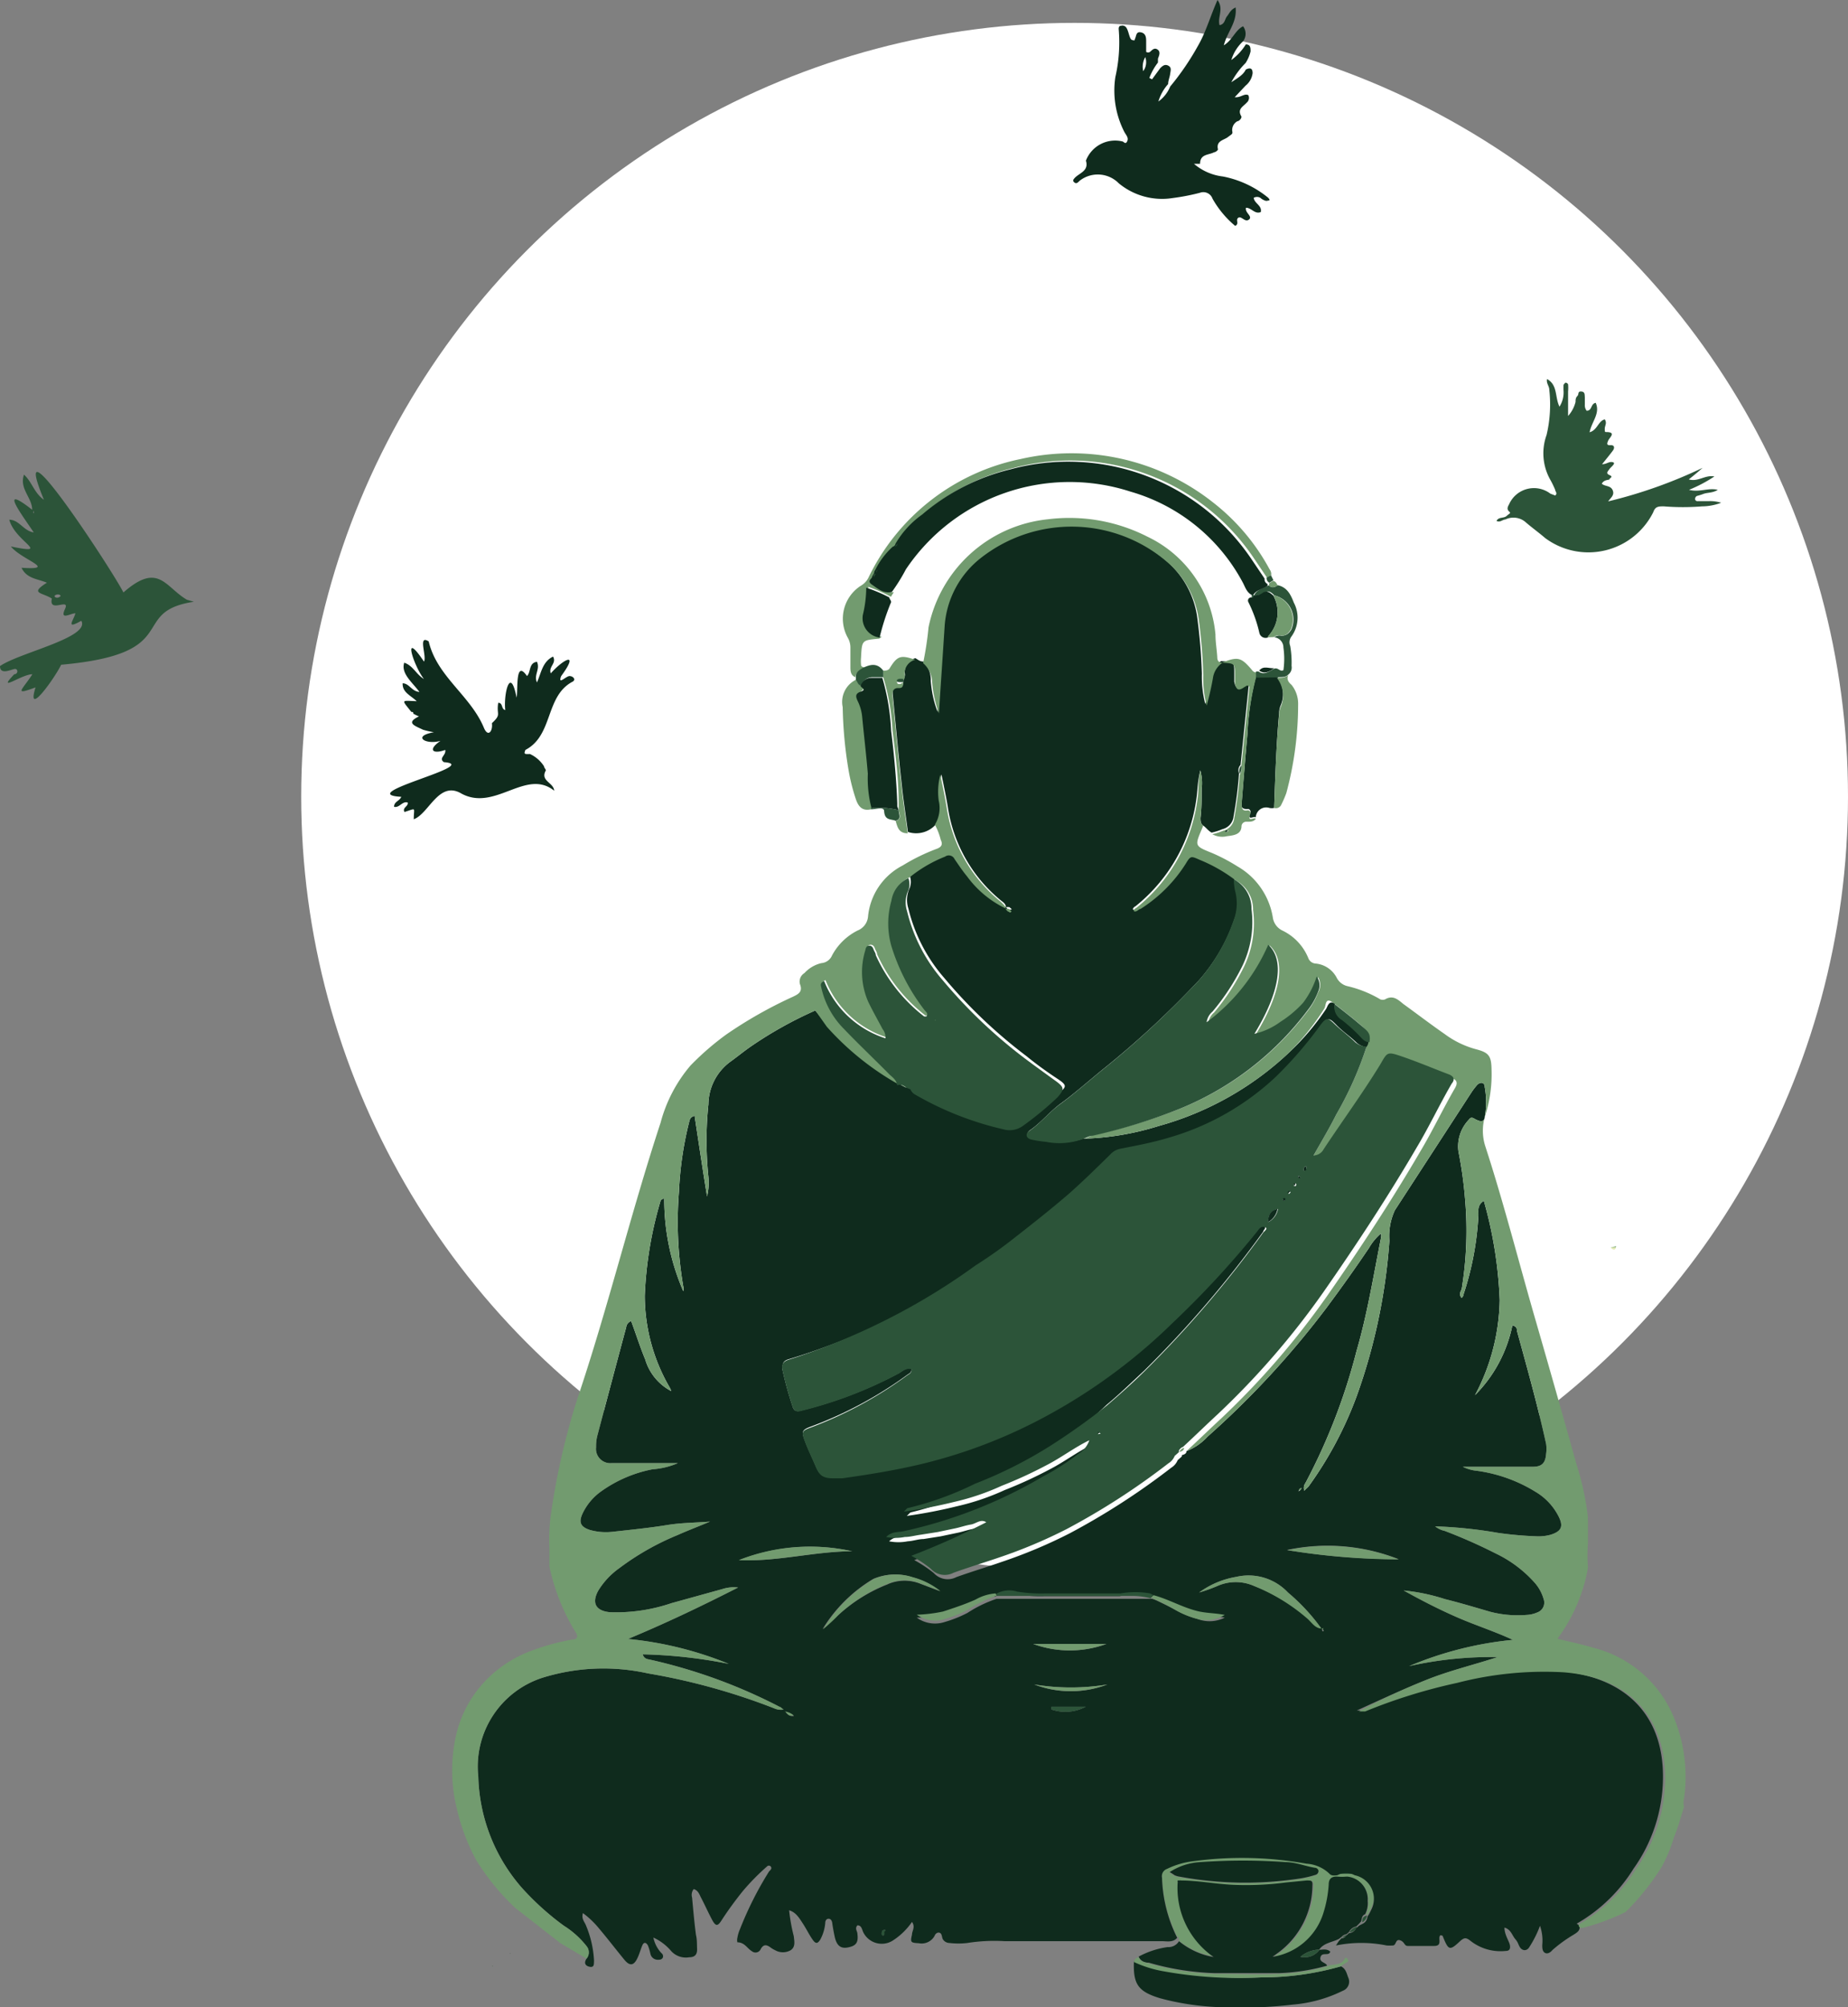<svg viewBox="0 0 81.6 88.6" xmlns:xlink="http://www.w3.org/1999/xlink" xmlns="http://www.w3.org/2000/svg"><rect x="0" y="0" width="81.6" height="88.6" fill="#808080" stroke="none"/><defs><style>.cls-1{fill:#fff;}.cls-2{fill:url(#linear-gradient);}.cls-3{fill:#2c5439;}.cls-4{fill:#729b6f;}.cls-5{fill:#0f2b1d;}</style><linearGradient gradientUnits="userSpaceOnUse" y2="54.99" x2="71.24" y1="55.15" x1="71.24" id="linear-gradient"><stop stop-color="#e3eab4" offset="0.39"></stop><stop stop-color="#e0e8b2" offset="0.41"></stop><stop stop-color="#b3cc9c" offset="0.6"></stop><stop stop-color="#92b78c" offset="0.76"></stop><stop stop-color="#7eab83" offset="0.9"></stop><stop stop-color="#77a67f" offset="1"></stop></linearGradient></defs><g data-name="Layer 2" id="Layer_2"><g id="BG"><circle r="34.15" cy="35.16" cx="47.45" class="cls-1"></circle><path d="M71.36,55c0,.15-.1.23-.24.06Z" class="cls-2"></path><path d="M71,86.31s0,0,0,0Z" class="cls-3"></path><path d="M52.06,85.66c0-.09,0-.15-.09-.2a6.44,6.44,0,0,1-.66-2.65.32.32,0,0,1,.22-.38,3.32,3.32,0,0,1,1.16-.35,16.07,16.07,0,0,1,5,.11,1.6,1.6,0,0,1,1,.43c.1.12.24.09.36.07l.77,0a1.06,1.06,0,0,1,.72,1.54,2.09,2.09,0,0,1-.16.29.08.08,0,0,0-.08,0,1.09,1.09,0,0,0,.11-.59,1,1,0,0,0-.89-1.07c-.15,0-.3,0-.44,0s-.37.1-.39.35a5.22,5.22,0,0,1-.23,1.24,2.79,2.79,0,0,1-2.25,1.95l.26-.19A3.71,3.71,0,0,0,58,83.25c0-.19-.05-.27-.25-.24l-.93.09a13.4,13.4,0,0,1-2.37.1c-.77,0-1.53-.17-2.3-.19-.05,0-.1,0-.14,0a.45.45,0,0,0,0,.08,3.71,3.71,0,0,0,1.58,3.26A3.27,3.27,0,0,1,52.06,85.66Zm-.41-3c.12.07.16.11.21.13a.83.83,0,0,0,.21.06,16,16,0,0,0,5.34.08,4.58,4.58,0,0,0,.64-.15c.09,0,.18-.08.16-.19a.17.17,0,0,0-.16-.13c-.43-.07-.85-.21-1.3-.25a26.22,26.22,0,0,0-3.76,0A2.73,2.73,0,0,0,51.65,82.63Z" class="cls-4"></path><path d="M59.8,82.71l-.77,0A.87.87,0,0,1,59.8,82.71Z" class="cls-3"></path><path d="M39.08,85.27c0,.07,0,.15-.09.16s-.09-.05-.07-.1,0-.15.12-.15S39.07,85.24,39.08,85.27Z" class="cls-3"></path><path d="M60.36,84.54a.38.38,0,0,1-.21.31l0,0c0-.11,0-.26.18-.29A.08.08,0,0,1,60.36,84.54Z" class="cls-3"></path><path d="M59.93,85.07a.43.43,0,0,1-.34.22l0,0a.46.46,0,0,1,.32-.24Z" class="cls-3"></path><path d="M34.88,84.28a.16.16,0,0,1-.07-.07s0-.06,0,0,0,.07,0,.1Z" class="cls-3"></path><path d="M59.48,85.4a.27.27,0,0,1-.21.12l0,0a.37.37,0,0,1,.22-.12Z" class="cls-3"></path><path d="M61.59,85.42s0,0,0,0h0s0,0,0,0Z" class="cls-3"></path><path d="M59.27,85.52l-.11.11,0,0,.12-.09Z" class="cls-3"></path><path d="M59.59,85.29l-.11.11,0,0,.11-.1Z" class="cls-3"></path><path d="M60,85l-.11.11,0,0,.11-.11Z" class="cls-3"></path><path d="M60.15,84.85,60,85l0,0,.1-.11Z" class="cls-3"></path><polygon points="21.73 86.78 21.76 86.77 21.75 86.8 21.73 86.78" class="cls-3"></polygon><polygon points="22.54 86.23 22.51 86.24 22.52 86.21 22.54 86.23" class="cls-3"></polygon><path d="M60.1,84.81l-.1.11-.11.11a.46.46,0,0,0-.32.24l-.11.1a.37.37,0,0,0-.22.12l-.12.09c-.29.15-.66.17-.87.47a1.38,1.38,0,0,0-.83.32.81.81,0,0,0,.84-.31c.15,0,.32-.06.48.08-.06.22-.36,0-.43.24s.23.23.29.38a8.92,8.92,0,0,1-2.12.33c-.95,0-1.91,0-2.87,0a11.77,11.77,0,0,1-2.88-.46c-.17,0-.37-.06-.45-.27a3.78,3.78,0,0,1,1.28-.42.54.54,0,0,0,.5-.26,3.27,3.27,0,0,0,1.53.7A3.71,3.71,0,0,1,52,83.1L52.1,83c.77,0,1.53.15,2.3.19a13.4,13.4,0,0,0,2.37-.1L57.7,83c.2,0,.27,0,.25.24a3.71,3.71,0,0,1-1.5,2.94l-.26.19a2.79,2.79,0,0,0,2.25-1.95,5.22,5.22,0,0,0,.23-1.24c0-.25.13-.37.39-.35s.29,0,.44,0a1,1,0,0,1,.89,1.07,1.09,1.09,0,0,1-.11.59C60.12,84.55,60.14,84.7,60.1,84.81Z" class="cls-5"></path><path d="M59.21,86.79c.21.1.25.3.32.49a.43.43,0,0,1-.24.59,6.13,6.13,0,0,1-2.21.61,19,19,0,0,1-2.92.12,11.88,11.88,0,0,1-2.66-.33l-.27-.07c-1-.3-1.2-.64-1.16-1.65a5.13,5.13,0,0,0,1.26.4,18.61,18.61,0,0,0,4.34.33A12.77,12.77,0,0,0,59.21,86.79Z" class="cls-5"></path><path d="M59.21,86.79a12.77,12.77,0,0,1-3.54.49A18.61,18.61,0,0,1,51.33,87a5.13,5.13,0,0,1-1.26-.4.25.25,0,0,1,.21-.21c.08.21.28.22.45.27a11.77,11.77,0,0,0,2.88.46c1,0,1.92.05,2.87,0a8.92,8.92,0,0,0,2.12-.33c.26-.13.64,0,.79-.37,0,0,.07,0,.08,0s.07.1.06.14S59.32,86.69,59.21,86.79Z" class="cls-4"></path><path d="M71,86.27l0,0s0,0,0,0Z" class="cls-4"></path><path d="M59,85.83l0,0,0,0Z" class="cls-5"></path><path d="M68.92,73.77a15.34,15.34,0,0,0-4.67.47,24.15,24.15,0,0,0-4.06,1.26s-.1,0-.28,0C61,75,62,74.54,63,74.14s2.09-.66,3.13-1a16.59,16.59,0,0,0-3.91.4,15.66,15.66,0,0,1,4.58-1.16c-.82-.38-1.67-.65-2.47-1s-1.58-.75-2.35-1.18a8.66,8.66,0,0,1,1.82.38c.68.17,1.35.37,2,.56a4.81,4.81,0,0,0,1.6.14,1.34,1.34,0,0,0,.48-.11.46.46,0,0,0,.28-.59,1.86,1.86,0,0,0-.43-.76,5.42,5.42,0,0,0-1.68-1.25,23.17,23.17,0,0,0-2.26-1,1,1,0,0,1-.42-.2l0,0a20.15,20.15,0,0,1,2.79.29,16.21,16.21,0,0,0,1.71.15,2,2,0,0,0,.6-.07c.48-.15.58-.37.34-.83a2.66,2.66,0,0,0-1-1.06,6.62,6.62,0,0,0-2.58-.93,1.79,1.79,0,0,1-.64-.18h3.09c.41,0,.56-.17.59-.57a1.6,1.6,0,0,0,0-.44c-.37-1.69-.84-3.36-1.29-5,0-.08,0-.18-.2-.23a6.08,6.08,0,0,1-1.65,3.08,9.21,9.21,0,0,0,1.09-4.2,18.51,18.51,0,0,0-.7-4.38c-.31.2-.23.45-.24.64a13.22,13.22,0,0,1-.65,3.47s0,.09-.09.18c-.12-.14-.06-.27,0-.38a15.91,15.91,0,0,0,.15-4,18,18,0,0,0-.29-2.08,1.7,1.7,0,0,1,.46-1.41c.11-.16.21-.05.32,0s.35.17.38-.12a3.66,3.66,0,0,0,0-1.32c0-.2-.17-.24-.32-.11a3,3,0,0,0-.27.35l-3.38,5.2a2.69,2.69,0,0,0-.24,1.34,25.51,25.51,0,0,1-1.44,6.85,16.51,16.51,0,0,1-2.13,4l-.09.09a.94.94,0,0,0-.1.1.43.43,0,0,1,0-.25l.09-.16a26.3,26.3,0,0,0,2.22-5.76c.48-1.65.75-3.34,1.08-5a.52.52,0,0,0,0-.19,2.44,2.44,0,0,0-.53.64c-.6.89-1.22,1.76-1.86,2.62a39,39,0,0,1-5.27,5.71,2.5,2.5,0,0,1-.93.64c0,.12-.11.15-.21.18a.1.1,0,0,1,0,.06l-.18.16a.69.69,0,0,1-.28.33,31.26,31.26,0,0,1-4.49,2.9,22,22,0,0,1-3,1.26c-.66.23-1.33.43-2,.67a.83.83,0,0,1-1-.18,5.58,5.58,0,0,0-.86-.57,34.25,34.25,0,0,0,3.31-1.48c-.25-.16-.46.07-.68.1s-.46.12-.7.17l-.76.16-.76.12c-.23,0-.47.09-.7.1a2.13,2.13,0,0,1-.82,0c.25-.24.55-.2.79-.26a20.93,20.93,0,0,0,6.15-2.42c.53-.33,1.06-.66,1.56-1a1.11,1.11,0,0,0,.47-.59c-.66.32-1.23.76-1.87,1.09a19.13,19.13,0,0,1-2,.92,10.72,10.72,0,0,1-2.09.71,22.08,22.08,0,0,1-2.23.43c.11-.1.14-.15.19-.16a14.07,14.07,0,0,0,2.95-1.07,19.38,19.38,0,0,0,3.4-1.72A29.52,29.52,0,0,0,48.87,62c.57-.47,1.11-1,1.64-1.49a48.31,48.31,0,0,0,5.27-6.15c0-.07.14-.14.06-.24s-.26.1-.34.21a41.37,41.37,0,0,1-3.7,4,24.83,24.83,0,0,1-5.63,4.15,22.69,22.69,0,0,1-5.4,2.08c-1.19.29-2.38.48-3.58.65H36.8c-.49,0-.6-.09-.79-.53s-.34-.74-.48-1.12-.12-.45.29-.6a17.61,17.61,0,0,0,4.23-2.27c.08-.06.2-.09.2-.27-.23-.08-.4.09-.57.19a18.53,18.53,0,0,1-4.32,1.65c-.21.06-.31,0-.37-.21a15.18,15.18,0,0,1-.44-1.6c0-.25,0-.39.32-.47a29.5,29.5,0,0,0,4.71-1.89,28.33,28.33,0,0,0,3.57-2.21,19.35,19.35,0,0,0,1.67-1.18c.82-.68,1.66-1.34,2.47-2,.62-.55,1.21-1.13,1.8-1.71a.81.81,0,0,1,.47-.26c.7-.14,1.41-.27,2.1-.48a11.57,11.57,0,0,0,4.71-2.66,17.38,17.38,0,0,0,2-2.31c.27-.36.31-.38.63-.05s.62.51.91.8a.85.85,0,0,0,.5.2.33.33,0,0,0,.08-.25c-.23,0-.35-.19-.49-.33a7.53,7.53,0,0,0-.73-.65.66.66,0,0,1-.32-.7c-.28-.17-.32.12-.4.24A11,11,0,0,1,57,46.38a13.7,13.7,0,0,1-5.84,3.32,12.25,12.25,0,0,1-3.36.56,3,3,0,0,1-1.57.11,5.13,5.13,0,0,1-.65-.1c-.24-.05-.3-.25-.09-.39.5-.35.87-.83,1.37-1.19s1.17-.94,1.75-1.42a41,41,0,0,0,4.33-4,7.94,7.94,0,0,0,1.55-2.65,2.08,2.08,0,0,0,.07-1.35,2.72,2.72,0,0,1-.05-.49,6.87,6.87,0,0,0-1.58-.9c-.38-.17-.4-.18-.61.17a6.43,6.43,0,0,1-2,2c-.08,0-.14.12-.25.11s0-.13.07-.16a7.35,7.35,0,0,0,2.73-5.12A5.34,5.34,0,0,1,53,34a2.11,2.11,0,0,1,.06.83c0,.42,0,.84-.05,1.27,0,.12,0,.26.12.34s.23.24.37.31a2.57,2.57,0,0,0,.47-.15.65.65,0,0,0,.5-.57,17.3,17.3,0,0,0,.24-1.9.34.34,0,0,1,.07-.37c.12-1.18.24-2.37.36-3.52-.12-.11-.15,0-.2,0-.27.2-.38.16-.44-.15,0-.11,0-.22,0-.33,0-.55,0-.55-.58-.58l0,0a.94.94,0,0,0-.41.61,11.56,11.56,0,0,1-.29,1.28,4.77,4.77,0,0,1-.15-1.33,24,24,0,0,0-.21-2.53,4,4,0,0,0-1.32-2.42,6.5,6.5,0,0,0-8.34-.2,4.18,4.18,0,0,0-1.54,3c-.09,1.26-.17,2.53-.26,3.83a4.75,4.75,0,0,1-.3-1.37,1.19,1.19,0,0,0-.32-.85c-.16,0-.24-.08-.36-.15a.62.62,0,0,0-.46.71c0,.07,0,.14-.07.2a.22.22,0,0,1,0,.08c0,.15,0,.27-.21.25s-.28.15-.26.36c.13,1.33.25,2.66.4,4,.07.69.18,1.37.27,2.07a1.16,1.16,0,0,0,1.24-.34,1.4,1.4,0,0,0,.17-1.06,2.94,2.94,0,0,1,.07-1.14c.1.48.2.95.28,1.43a6.58,6.58,0,0,0,2.34,4.13c.1.08.22.15.23.3a.8.8,0,0,1,.15,0s.1.08.1.1-.11,0-.16,0a1,1,0,0,1-.1-.11,4.54,4.54,0,0,1-1.71-1.42c-.2-.24-.37-.5-.55-.76a.28.28,0,0,0-.42-.11,6,6,0,0,0-1.56.91.78.78,0,0,1,0,.54,1.24,1.24,0,0,0-.06.91,7.23,7.23,0,0,0,1.58,3.06,22.1,22.1,0,0,0,3.64,3.46c.44.36.9.69,1.37,1s.37.36,0,.68a14.44,14.44,0,0,1-1.53,1.26,1,1,0,0,1-.84.15,14.08,14.08,0,0,1-3.9-1.53.47.47,0,0,1-.22-.24L40,48l-.23-.12h0a12.31,12.31,0,0,1-3.16-2.54L36,44.6a17.6,17.6,0,0,0-2.79,1.55c-.34.23-.65.49-1,.74a2.37,2.37,0,0,0-.93,1.85,15.56,15.56,0,0,0,0,3.2,2.58,2.58,0,0,1-.06.87c-.19-1.18-.37-2.37-.55-3.56-.23.06-.22.22-.26.35a15.38,15.38,0,0,0-.43,3,16.76,16.76,0,0,0,.19,4.18.39.39,0,0,1,0,.21,10.21,10.21,0,0,1-.84-4.08c-.14,0-.16.08-.18.15a17.06,17.06,0,0,0-.68,4.13,8.08,8.08,0,0,0,1.07,4,1,1,0,0,1,.1.21A2.32,2.32,0,0,1,28.49,60c-.23-.55-.41-1.13-.62-1.69a.32.32,0,0,0-.22.27Q27,61,26.37,63.39a1.94,1.94,0,0,0-.05.49.63.63,0,0,0,.68.7c.59,0,1.18,0,1.77,0,.38,0,.77,0,1.16,0a3.34,3.34,0,0,1-1.11.27,5.79,5.79,0,0,0-2.31,1,2.53,2.53,0,0,0-.77.92c-.2.41-.12.62.31.76a2.61,2.61,0,0,0,1,.08c.81-.09,1.62-.17,2.42-.3.61-.1,1.24-.1,1.88-.15-.47.2-.95.38-1.42.59a11.62,11.62,0,0,0-2.59,1.47,3.36,3.36,0,0,0-.93,1c-.29.54-.1.88.52.94a7.61,7.61,0,0,0,2.72-.4l2.24-.62a1.6,1.6,0,0,1,.7-.07c-1.63.83-3.18,1.57-4.86,2.27a15.78,15.78,0,0,1,4.45,1.1,21.78,21.78,0,0,0-3.8-.42c.07.22.23.21.35.24a23.61,23.61,0,0,1,5.7,2.08.15.15,0,0,1,.09.06s0,0,.08.06a.77.77,0,0,1-.42-.06,28.41,28.41,0,0,0-5.57-1.54,9.07,9.07,0,0,0-4.65.19,4.12,4.12,0,0,0-2.84,4.37,7.75,7.75,0,0,0,1.91,4.89,12,12,0,0,0,1.87,1.69,3.91,3.91,0,0,1,1,.9.43.43,0,0,1,0,.55c-.12.18-.07.32.14.36s.18-.13.19-.26A4.58,4.58,0,0,0,25.88,85c-.06-.17-.22-.3-.14-.56a4,4,0,0,1,.72.69c.38.45.74.92,1.11,1.37.23.28.41.27.57-.06.09-.18.14-.38.22-.57s.19-.11.25,0a2.26,2.26,0,0,1,.11.37.33.33,0,0,0,.32.26c.09,0,.18,0,.23-.1a.17.17,0,0,0-.06-.19,1.42,1.42,0,0,1-.36-.69,2.26,2.26,0,0,1,.79.6.87.87,0,0,0,.79.27c.27,0,.36-.14.35-.38s0-.41-.05-.61c-.07-.54-.12-1.09-.17-1.64a.42.42,0,0,1,.07-.38c.18.05.24.2.31.35.17.32.32.66.5,1s.27.27.44,0c.28-.43.59-.85.91-1.25a10.19,10.19,0,0,1,1.08-1.1.11.11,0,0,1,.16,0c.07.09,0,.15-.07.22a15.35,15.35,0,0,0-1.29,2.56,1.58,1.58,0,0,0-.11.37.43.43,0,0,0,0,.2c.32,0,.43.27.65.4a.25.25,0,0,0,.38-.1c.13-.24.28-.19.45-.06a1.18,1.18,0,0,0,.19.11.69.69,0,0,0,.68,0c.23-.15.16-.41.14-.62a7.79,7.79,0,0,1-.21-1.19.46.46,0,0,1-.07-.07s0-.06,0,0,0,.07,0,.1c.35.06.51.34.68.6s.27.48.43.71.24.15.34,0a1.87,1.87,0,0,0,.22-.74c0-.1.06-.19.16-.18s.14.11.15.2.07.44.12.65c.1.37.28.48.6.41s.44-.2.39-.59c0-.13-.13-.23,0-.38.19,0,.2.19.26.31a.91.91,0,0,0,1.29.37,3,3,0,0,0,.86-.83c.16.23,0,.39,0,.56-.08.34-.06.36.3.38a.65.65,0,0,0,.7-.33.21.21,0,0,1,.16-.14c.15,0,.15.13.18.24s.16.22.32.22a3.38,3.38,0,0,0,.78,0,7.61,7.61,0,0,1,1.65-.08H51.3c.23,0,.49.07.68-.15a6.3,6.3,0,0,1-.67-2.65.34.34,0,0,1,.22-.39,3.61,3.61,0,0,1,1.16-.34,16.06,16.06,0,0,1,5,.11,1.6,1.6,0,0,1,1,.43c.1.12.24.09.36.08a.81.81,0,0,1,.77,0,1.06,1.06,0,0,1,.72,1.54,2.09,2.09,0,0,1-.16.29.37.37,0,0,1-.21.31L60,85l-.11.11a.43.43,0,0,1-.33.22l-.12.11a.27.27,0,0,1-.21.12l-.11.11-.13.2a5.63,5.63,0,0,1,2.24,0,2.51,2.51,0,0,0,.27,0c.16,0,.11-.3.32-.23s.18.25.34.25c.39,0,.78,0,1.17,0s.14-.35.27-.47c0,0,.11,0,.11.05.25.62.3.64.76.21.19-.17.27-.17.48,0a2.15,2.15,0,0,0,1.54.43c.16,0,.21-.09.18-.26s-.24-.45-.24-.77c.29.08.34.35.48.51s.13.26.22.38.26.16.38,0A4.79,4.79,0,0,0,68,85a2,2,0,0,1,.1.85c0,.12,0,.27.11.34s.24,0,.34-.12a6.24,6.24,0,0,1,.94-.68c.12-.08.26-.15.26-.32s-.23-.12-.05-.21a7.1,7.1,0,0,0,2.43-2.38,7,7,0,0,0,1.3-4C73.46,75.52,71.57,74,68.92,73.77Zm-5.63-6.58h0l0,0-.07,0Zm-23.85-.48h.09s0,0,0,0l-.09,0S39.43,66.71,39.44,66.71Zm18-1a.15.15,0,0,1-.11.11C57.39,65.74,57.41,65.69,57.48,65.68ZM34.7,75.58l0,0h0a.61.61,0,0,1,.36.16C34.86,75.77,34.78,75.66,34.7,75.58Zm-2.06-6.72a8.64,8.64,0,0,1,5-.39C35.94,68.48,34.31,68.94,32.64,68.86ZM39,85.43c-.07,0-.08-.05-.07-.1s0-.15.12-.15,0,.06,0,.09S39.07,85.42,39,85.43Zm.22-15.51A7,7,0,0,0,37,71.3c-.22.21-.45.41-.68.61a6.52,6.52,0,0,1,2.24-2.22,2.45,2.45,0,0,1,1.73-.07,3.29,3.29,0,0,1,1.21.61l-.87-.33A1.87,1.87,0,0,0,39.21,69.92Zm7.21,5.53v-.12h1.51A1.9,1.9,0,0,1,46.42,75.45Zm-.75-1.1a9.94,9.94,0,0,0,3.22,0A4.52,4.52,0,0,1,45.67,74.35Zm-.05-1.79h3.23A4.72,4.72,0,0,1,45.62,72.56Zm7.26-1.1a4,4,0,0,1-1-.41l-.39-.2,0,0-.35-.17a1.69,1.69,0,0,0-.27-.11l-.22,0-.23,0H44a5.6,5.6,0,0,0-1.28.62,5.4,5.4,0,0,1-1,.4,1.38,1.38,0,0,1-1.24-.19,6.67,6.67,0,0,0,1.16-.14c.48-.16,1-.33,1.43-.53a2.19,2.19,0,0,1,.89-.27,1.17,1.17,0,0,1,.91-.09,6.67,6.67,0,0,0,1.26.08c1.1,0,2.2,0,3.31,0a3.78,3.78,0,0,1,1.3,0l.2.08c.65.17,1.21.51,1.86.69.42.11.85.09,1.28.18A1.5,1.5,0,0,1,52.88,71.46ZM58.4,72a.11.11,0,0,1,0-.13c-.31,0-.45-.3-.66-.46A8.4,8.4,0,0,0,55.37,70a2,2,0,0,0-1.61,0,7.06,7.06,0,0,1-.81.29,3.84,3.84,0,0,1,1.64-.69,2.38,2.38,0,0,1,2.28.69,9.1,9.1,0,0,1,1.49,1.61c.06,0,.09.05.08.1A.05.05,0,0,1,58.4,72Zm-1.56-3.59a8.58,8.58,0,0,1,4.92.41A31,31,0,0,1,56.84,68.42Zm4.72,17v0l0,0s0,0,0,0Z" class="cls-5"></path><path d="M44.41,40.1h0a4.54,4.54,0,0,1-1.71-1.42c-.2-.24-.37-.5-.55-.76a.28.28,0,0,0-.42-.11,6,6,0,0,0-1.56.91,1.32,1.32,0,0,0-.75,1,3.65,3.65,0,0,0,0,2,8.91,8.91,0,0,0,1.46,2.82c.06.08.18.15.09.28a.35.35,0,0,1-.11,0,7.12,7.12,0,0,1-2.13-2.7c0-.09-.07-.17-.1-.26s-.09-.17-.2-.16-.14.1-.16.2a3.26,3.26,0,0,0,.12,2.26c.2.42.43.82.64,1.22a.61.61,0,0,1,.13.41,4.33,4.33,0,0,1-2.71-2.53c-.2.09-.14.21-.12.31a3.72,3.72,0,0,0,1,1.81c.66.69,1.36,1.35,2,2,.15.14.32.25.34.48h0a12.31,12.31,0,0,1-3.16-2.54L36,44.6a17.6,17.6,0,0,0-2.79,1.55c-.34.23-.65.49-1,.74a2.37,2.37,0,0,0-.93,1.85,15.56,15.56,0,0,0,0,3.2,2.58,2.58,0,0,1-.06.87c-.19-1.18-.37-2.37-.55-3.56-.23.06-.22.22-.26.35a15.38,15.38,0,0,0-.43,3,16.76,16.76,0,0,0,.19,4.18.39.39,0,0,1,0,.21,10.21,10.21,0,0,1-.84-4.08c-.14,0-.16.08-.18.15a17.06,17.06,0,0,0-.68,4.13,8.08,8.08,0,0,0,1.07,4,1,1,0,0,1,.1.21A2.32,2.32,0,0,1,28.49,60c-.23-.55-.41-1.13-.62-1.69a.32.32,0,0,0-.22.27Q27,61,26.37,63.39a1.94,1.94,0,0,0-.05.49.63.63,0,0,0,.68.7c.59,0,1.18,0,1.77,0,.38,0,.77,0,1.16,0a3.34,3.34,0,0,1-1.11.27,5.79,5.79,0,0,0-2.31,1,2.53,2.53,0,0,0-.77.92c-.2.41-.12.62.31.76a2.61,2.61,0,0,0,1,.08c.81-.09,1.62-.17,2.42-.3.61-.1,1.24-.1,1.88-.15-.47.2-.95.38-1.42.59a11.62,11.62,0,0,0-2.59,1.47,3.36,3.36,0,0,0-.93,1c-.29.54-.1.88.52.94a7.61,7.61,0,0,0,2.72-.4l2.24-.62a1.6,1.6,0,0,1,.7-.07c-1.63.83-3.18,1.57-4.86,2.27a15.78,15.78,0,0,1,4.45,1.1,21.78,21.78,0,0,0-3.8-.42c.07.22.23.21.35.24a23.61,23.61,0,0,1,5.7,2.08.15.15,0,0,1,.09.06s0,0,.08.06a.77.77,0,0,1-.42-.06,28.41,28.41,0,0,0-5.57-1.54,9.07,9.07,0,0,0-4.65.19,4.12,4.12,0,0,0-2.84,4.37,7.75,7.75,0,0,0,1.91,4.89,12,12,0,0,0,1.87,1.69,3.91,3.91,0,0,1,1,.9.43.43,0,0,1,0,.55l-1.15-.68-2-1.56a10.36,10.36,0,0,1-1.73-2.12,9.05,9.05,0,0,1-.86-2.31,7,7,0,0,1,0-3.28,5.13,5.13,0,0,1,1.33-2.37,5.43,5.43,0,0,1,2.06-1.3,9.93,9.93,0,0,1,1.7-.46c.21,0,.31-.11.17-.32a9.19,9.19,0,0,1-1.16-2.91c0-.27,0-.55,0-.82a8.19,8.19,0,0,1,.1-1.71,30.89,30.89,0,0,1,1.13-4.86c1.35-4,2.35-8.16,3.68-12.2a6.43,6.43,0,0,1,1.32-2.52,12.13,12.13,0,0,1,1.58-1.37A19.13,19.13,0,0,1,35,44c.25-.12.46-.22.32-.57a.44.44,0,0,1,.2-.48,1.47,1.47,0,0,1,.75-.44.56.56,0,0,0,.47-.34,2.61,2.61,0,0,1,1.13-1.1.73.73,0,0,0,.46-.63,2.84,2.84,0,0,1,1.53-2.24,8.58,8.58,0,0,1,1.49-.73c.22-.08.29-.19.19-.4a2.83,2.83,0,0,0-.26-.67,1.4,1.4,0,0,0,.17-1.06,2.94,2.94,0,0,1,.07-1.14c.1.48.2.95.28,1.43a6.58,6.58,0,0,0,2.34,4.13C44.28,39.88,44.4,40,44.41,40.1Z" class="cls-4"></path><path d="M71,86.27h0Zm-7.63-19h0Zm-5.88-1.55Z" class="cls-4"></path><path d="M74.36,79.39a.73.73,0,0,0,0,.36c-.14.44-.26.9-.44,1.33a6.82,6.82,0,0,1-.54,1.31,10.78,10.78,0,0,1-1.6,2,.09.09,0,0,1,0,0,9.34,9.34,0,0,1-1.93.71c-.1,0-.23-.12-.05-.21a7.1,7.1,0,0,0,2.43-2.38,7,7,0,0,0,1.3-4c0-3-1.87-4.51-4.52-4.7a15.34,15.34,0,0,0-4.67.47,24.15,24.15,0,0,0-4.06,1.26s-.1,0-.28,0C61,75,62,74.54,63,74.14s2.09-.66,3.13-1a16.59,16.59,0,0,0-3.91.4,15.66,15.66,0,0,1,4.58-1.16c-.82-.38-1.67-.65-2.47-1s-1.58-.75-2.35-1.18a8.66,8.66,0,0,1,1.82.38c.68.17,1.35.37,2,.56a4.81,4.81,0,0,0,1.6.14,1.34,1.34,0,0,0,.48-.11.46.46,0,0,0,.28-.59,1.86,1.86,0,0,0-.43-.76,5.42,5.42,0,0,0-1.68-1.25,23.17,23.17,0,0,0-2.26-1,1,1,0,0,1-.42-.2l0,0a20.15,20.15,0,0,1,2.79.29,16.21,16.21,0,0,0,1.71.15,2,2,0,0,0,.6-.07c.48-.15.58-.37.34-.83a2.66,2.66,0,0,0-1-1.06,6.62,6.62,0,0,0-2.58-.93,1.79,1.79,0,0,1-.64-.18h3.09c.41,0,.56-.17.59-.57a1.6,1.6,0,0,0,0-.44c-.37-1.69-.84-3.36-1.29-5,0-.08,0-.18-.2-.23a6.08,6.08,0,0,1-1.65,3.08,9.21,9.21,0,0,0,1.09-4.2,18.51,18.51,0,0,0-.7-4.38c-.31.2-.23.45-.24.64a13.22,13.22,0,0,1-.65,3.47s0,.09-.09.18c-.12-.14-.06-.27,0-.38a15.91,15.91,0,0,0,.15-4,18,18,0,0,0-.29-2.08,1.7,1.7,0,0,1,.46-1.41c.11-.16.21-.05.32,0s.35.17.38-.12a3.66,3.66,0,0,0,0-1.32c0-.2-.17-.24-.32-.11a3,3,0,0,0-.27.35l-3.38,5.2a2.69,2.69,0,0,0-.24,1.34,25.51,25.51,0,0,1-1.44,6.85,16.51,16.51,0,0,1-2.13,4l-.09.09a.94.94,0,0,0-.1.1.43.43,0,0,1,0-.25l.09-.16a26.3,26.3,0,0,0,2.22-5.76c.48-1.65.75-3.34,1.08-5a.52.52,0,0,0,0-.19,2.44,2.44,0,0,0-.53.64c-.6.89-1.22,1.76-1.86,2.62a39,39,0,0,1-5.27,5.71,2.5,2.5,0,0,1-.93.64h0c.52-.48,1-.95,1.53-1.44a35.15,35.15,0,0,0,4.66-5.38c1.45-2.08,2.85-4.21,4.13-6.4.55-.92,1-1.88,1.54-2.81.13-.23.08-.36-.17-.45-.69-.26-1.37-.55-2.07-.79s-.66-.21-1,.37c-.78,1.27-1.66,2.47-2.48,3.71A.52.52,0,0,1,58,51c.37-.65.71-1.22,1-1.8a15.61,15.61,0,0,0,1.34-3,.33.33,0,0,0,.08-.25c.06-.37-.19-.58-.42-.78s-.74-.6-1.12-.9-.32.12-.4.24A11,11,0,0,1,57,46.38a13.7,13.7,0,0,1-5.84,3.32,12.25,12.25,0,0,1-3.36.56c.16,0,.32-.12.47-.16A25.08,25.08,0,0,0,51.94,49a13.3,13.3,0,0,0,5.8-4.38,3,3,0,0,0,.46-.81.67.67,0,0,0,0-.68,3.85,3.85,0,0,1-.6,1.16,4.92,4.92,0,0,1-1,.84,3.14,3.14,0,0,1-1.15.53c1.12-1.84,1.34-3.26.61-3.93a8.45,8.45,0,0,1-2.71,3.43.74.74,0,0,1,.26-.47,10,10,0,0,0,1.31-2,4.45,4.45,0,0,0,.41-2.53,1.45,1.45,0,0,0-.78-1.31,6.87,6.87,0,0,0-1.58-.9c-.38-.17-.4-.18-.61.17a6.43,6.43,0,0,1-2,2c-.08,0-.14.12-.25.11s0-.13.07-.16a7.35,7.35,0,0,0,2.73-5.12A5.34,5.34,0,0,1,53,34a2.11,2.11,0,0,1,.06.83c0,.42,0,.84-.05,1.27,0,.12,0,.26.12.34l-.06.15c-.32.75-.32.75.45,1.06a8,8,0,0,1,1.12.59,3.19,3.19,0,0,1,1.56,2.24.76.76,0,0,0,.42.59,2.32,2.32,0,0,1,1.15,1.22.37.37,0,0,0,.33.24,1.17,1.17,0,0,1,.92.62.72.72,0,0,0,.45.37,5.15,5.15,0,0,1,1.48.59.28.28,0,0,0,.21,0c.34-.2.56,0,.8.2.61.44,1.21.9,1.83,1.33a4.12,4.12,0,0,0,1.38.67c.58.15.68.3.69.9a6,6,0,0,1-.27,2,2.23,2.23,0,0,0,0,1.4c.83,2.55,1.49,5.17,2.24,7.75q.91,3.15,1.79,6.3A12.32,12.32,0,0,1,70.12,67a.1.1,0,0,0,0,.09l0,1a6.75,6.75,0,0,0,0,1.1,7.44,7.44,0,0,1-1.35,3.14c.56.14,1.06.24,1.55.39a5.23,5.23,0,0,1,3.61,3.13A6.89,6.89,0,0,1,74.36,79.39Z" class="cls-4"></path><path d="M37.77,29.89c-.21-.08-.22-.27-.22-.46s0-.55,0-.83a.86.86,0,0,0-.12-.46A1.73,1.73,0,0,1,38,25.86a.85.85,0,0,0,.36-.39,9.58,9.58,0,0,1,6.71-5.21,10.08,10.08,0,0,1,8.51,1.93,9.36,9.36,0,0,1,2.48,2.94.35.35,0,0,1,.07.26l-.19.1-.56-.83a9.76,9.76,0,0,0-10.64-4,9.4,9.4,0,0,0-3.92,2A4.16,4.16,0,0,0,39.63,24l-.12.13a3.44,3.44,0,0,0-.76,1,.1.1,0,0,0-.06.11l0,.05c-.1,0-.1.09-.09.16s-.24.22,0,.36.51.4.87.32l-.13.21a6.81,6.81,0,0,0-1-.44,5.26,5.26,0,0,1-.15,1.2.86.86,0,0,0,.74,1s-.08.09-.13.09c-.74.07-.74.06-.78.83a1.71,1.71,0,0,0,0,.32c0,.09.09.1.16.13C37.93,29.6,37.78,29.69,37.77,29.89Z" class="cls-4"></path><path d="M56.26,35.66a.5.5,0,0,1-.21,0,.46.46,0,0,0-.6.42c-.06-.09-.38.18-.25-.19a.12.12,0,0,0-.13-.18c-.29,0-.25-.14-.24-.31.08-1,.16-2,.25-3a12.18,12.18,0,0,1,.38-2.55h.92a1.27,1.27,0,0,1,.18,1.26.91.91,0,0,0-.08.37C56.35,32.92,56.31,34.29,56.26,35.66Z" class="cls-5"></path><path d="M38.46,35.72c-.37.09-.55-.11-.66-.42A8.62,8.62,0,0,1,37.47,34a18.56,18.56,0,0,1-.26-2.79A1.09,1.09,0,0,1,37.8,30c.08.09.1.23.25.25s.06.21,0,.24-.21.24-.12.43a2,2,0,0,1,.19.68c.08.84.18,1.67.25,2.51a5.14,5.14,0,0,0,.16,1.51A.14.14,0,0,1,38.46,35.72Z" class="cls-4"></path><path d="M56.26,35.66c.05-1.37.09-2.74.22-4.11a.91.91,0,0,1,.08-.37,1.27,1.27,0,0,0-.18-1.26c.17,0,.36,0,.5-.12-.07.18,0,.3.15.43a1.33,1.33,0,0,1,.29.87A15.08,15.08,0,0,1,56.8,35a4.61,4.61,0,0,1-.22.51A.26.26,0,0,1,56.26,35.66Z" class="cls-4"></path><path d="M55.46,29.91a12.18,12.18,0,0,0-.38,2.55c-.09,1-.17,2-.25,3,0,.17,0,.35.24.31a.12.12,0,0,1,.13.18c-.13.37.19.1.25.19-.1.14-.25.13-.4.13a.21.21,0,0,0-.23.18c0,.4-.37.42-.65.46a.9.9,0,0,1-.64-.09,2.57,2.57,0,0,0,.47-.15.65.65,0,0,0,.5-.57,17.3,17.3,0,0,0,.24-1.9.48.48,0,0,0,.07-.37l.36-3.52c-.12-.11-.15,0-.2,0-.27.2-.38.16-.44-.15,0-.11,0-.22,0-.33,0-.55,0-.55-.58-.58.72-.28.85-.24,1.33.32a.24.24,0,0,0,.23.11Zm-1.33,6.74,0,.06a.13.13,0,0,0,.07,0s0,0,.05-.06Z" class="cls-4"></path><path d="M39.88,30.11c0,.15,0,.27-.21.26s-.28.14-.26.35c.13,1.33.25,2.66.4,4,.07.69.18,1.38.27,2.06-.39,0-.45-.26-.53-.54.28-.09.17-.29.13-.47l0-.2a0,0,0,0,0,0-.05l0-.09c0-1.07-.14-2.13-.27-3.19A9.87,9.87,0,0,0,39,29.89l0-.29c.11,0,.19,0,.27-.08.35-.58.5-.62,1.14-.4a.63.63,0,0,0-.46.71c0,.07,0,.14-.07.2l-.1,0c-.08,0-.18,0-.17.09s.1.08.18.06Z" class="cls-4"></path><path d="M55.46,29.91l0-.27.11,0c.25.17.46,0,.66-.11s.27.14.44.05a3.52,3.52,0,0,0,0-1,.45.45,0,0,0-.4-.45.35.35,0,0,1,.31-.07c.22,0,.33-.1.44-.27a1.1,1.1,0,0,0-.75-1.51c-.14-.14-.27-.25-.47-.11a.53.53,0,0,1-.42.1c.13-.27.43-.3.65-.44.12.14.25.1.39,0,.42.09.58.43.71.77a1.41,1.41,0,0,1-.11,1.5.43.43,0,0,0-.05.41,4.29,4.29,0,0,1,.06.88.4.4,0,0,1-.15.39c-.14.14-.33.09-.5.12Z" class="cls-3"></path><path d="M39,29.6c0,.1,0,.2,0,.29l-.48,0a.49.49,0,0,0-.48.37c-.15,0-.17-.16-.25-.25l0-.15c0-.2.16-.29.31-.38C38.4,29.34,38.72,29.23,39,29.6Z" class="cls-3"></path><path d="M39.68,35.76c0,.18.15.38-.13.47-.2-.09-.48,0-.51-.42,0-.23-.37-.08-.58-.09a.14.14,0,0,0,0-.06A3.73,3.73,0,0,1,39.68,35.76Z" class="cls-3"></path><path d="M56.42,25.85c-.14.07-.27.11-.39,0a.12.12,0,0,0,0-.1l.18-.11C56.34,25.66,56.37,25.76,56.42,25.85Z" class="cls-4"></path><path d="M56.23,25.61l-.18.11a.22.22,0,0,1-.12-.23l.19-.1Z" class="cls-3"></path><path d="M64,47.43c-.69-.26-1.37-.55-2.07-.79s-.66-.21-1,.37c-.78,1.27-1.66,2.47-2.48,3.71A.52.52,0,0,1,58,51c.37-.65.71-1.22,1-1.8a15.61,15.61,0,0,0,1.34-3,.85.85,0,0,1-.5-.2c-.29-.29-.62-.52-.91-.8s-.36-.31-.63.05a17.38,17.38,0,0,1-2,2.31,11.57,11.57,0,0,1-4.71,2.66c-.69.21-1.4.34-2.1.48a.81.81,0,0,0-.47.26c-.59.58-1.18,1.16-1.8,1.71-.81.7-1.65,1.36-2.47,2a19.35,19.35,0,0,1-1.67,1.18,28.33,28.33,0,0,1-3.57,2.21A29.5,29.5,0,0,1,34.87,60c-.29.08-.37.22-.32.47a15.18,15.18,0,0,0,.44,1.6c.06.18.16.27.37.21a18.53,18.53,0,0,0,4.32-1.65c.17-.1.34-.27.57-.19,0,.18-.12.21-.2.27A17.61,17.61,0,0,1,35.82,63c-.41.15-.44.19-.29.6s.32.74.48,1.12.3.53.79.53h.39c1.2-.17,2.39-.36,3.58-.65a22.69,22.69,0,0,0,5.4-2.08,24.83,24.83,0,0,0,5.63-4.15,41.37,41.37,0,0,0,3.7-4c.08-.11.16-.26.34-.21s0,.17-.06.24a48.31,48.31,0,0,1-5.27,6.15c-.53.52-1.07,1-1.64,1.49a29.52,29.52,0,0,1-2.42,1.73,19.38,19.38,0,0,1-3.4,1.72,14.07,14.07,0,0,1-2.95,1.07c-.05,0-.08.06-.19.16a22.08,22.08,0,0,0,2.23-.43,10.72,10.72,0,0,0,2.09-.71,19.13,19.13,0,0,0,2-.92c.64-.33,1.21-.77,1.87-1.09a1.11,1.11,0,0,1-.47.59c-.5.38-1,.71-1.56,1a20.93,20.93,0,0,1-6.15,2.42c-.24.06-.54,0-.79.26a2.13,2.13,0,0,0,.82,0c.23,0,.47-.07.7-.1l.76-.12.76-.16c.24-.05.46-.13.7-.17s.43-.26.68-.1a34.25,34.25,0,0,1-3.31,1.48,5.58,5.58,0,0,1,.86.57.83.83,0,0,0,1,.18c.66-.24,1.33-.44,2-.67a22,22,0,0,0,3-1.26,31.26,31.26,0,0,0,4.49-2.9.69.69,0,0,0,.28-.33l.18-.16a.1.1,0,0,0,0-.06.34.34,0,0,1,.19-.18c.52-.48,1-.95,1.53-1.44a35.15,35.15,0,0,0,4.66-5.38c1.45-2.08,2.85-4.21,4.13-6.4.55-.92,1-1.88,1.54-2.81C64.25,47.65,64.2,47.52,64,47.43ZM48.48,63.3l0,0a.35.35,0,0,0,.05-.08l.07.06ZM56,53.94c0-.34.14-.52.43-.58A.8.8,0,0,1,56,53.94ZM56.7,53s-.06,0-.05-.06a.05.05,0,0,1,0,0s.07,0,.08,0S56.73,53,56.7,53Zm.19-.33,0,0,.06-.07s.07,0,0,.07S56.92,52.66,56.89,52.67Zm.23-.33,0,0s0-.06.05-.09.08,0,.06.07S57.15,52.32,57.12,52.34Zm.3-.36h-.09a.22.22,0,0,1,0-.08s0,0,0,0S57.44,51.94,57.42,52Zm.15-.31a.1.1,0,0,1,0-.09.09.09,0,0,1,.11-.09s0,.06,0,.09S57.64,51.69,57.57,51.67Z" class="cls-3"></path><path d="M58.2,43.78a3,3,0,0,1-.46.81A13.3,13.3,0,0,1,51.94,49a25.08,25.08,0,0,1-3.7,1.13c-.15,0-.31.11-.47.16a3,3,0,0,1-1.57.11,5.13,5.13,0,0,1-.65-.1c-.24-.05-.3-.25-.09-.39.5-.35.87-.83,1.37-1.19s1.17-.94,1.75-1.42a41,41,0,0,0,4.33-4,7.94,7.94,0,0,0,1.55-2.65,2.08,2.08,0,0,0,.07-1.35,2.72,2.72,0,0,1-.05-.49,1.45,1.45,0,0,1,.78,1.31,4.45,4.45,0,0,1-.41,2.53,10,10,0,0,1-1.31,2,.74.74,0,0,0-.26.47A8.45,8.45,0,0,0,56,41.7c.73.67.51,2.09-.61,3.93a3.14,3.14,0,0,0,1.15-.53,4.92,4.92,0,0,0,1-.84,3.85,3.85,0,0,0,.6-1.16A.67.67,0,0,1,58.2,43.78Z" class="cls-3"></path><path d="M46.64,47.73c-.47-.34-.93-.67-1.37-1a22.1,22.1,0,0,1-3.64-3.46,7.23,7.23,0,0,1-1.58-3.06,1.24,1.24,0,0,1,.06-.91.78.78,0,0,0,0-.54,1.32,1.32,0,0,0-.75,1,3.65,3.65,0,0,0,0,2,8.91,8.91,0,0,0,1.46,2.82c.06.08.18.15.09.28a.35.35,0,0,1-.11,0,7.12,7.12,0,0,1-2.13-2.7c0-.09-.07-.17-.1-.26s-.09-.17-.2-.16-.14.1-.16.2a3.26,3.26,0,0,0,.12,2.26c.2.42.43.82.64,1.22a.61.61,0,0,1,.13.41,4.33,4.33,0,0,1-2.71-2.53c-.2.09-.14.21-.12.31a3.72,3.72,0,0,0,1,1.81c.66.69,1.36,1.35,2,2,.15.14.32.25.34.48h0A.4.4,0,0,1,40,48l.2.08a.47.47,0,0,0,.22.24,14.08,14.08,0,0,0,3.9,1.53,1,1,0,0,0,.84-.15,14.44,14.44,0,0,0,1.53-1.26C47,48.09,47,48,46.64,47.73Zm-5.35-2.68v0l0,0Z" class="cls-3"></path><path d="M40.76,29.27A14.25,14.25,0,0,0,41,27.69a6,6,0,0,1,5.27-4.77,7.59,7.59,0,0,1,4.4.77,5.3,5.3,0,0,1,3,4.32c0,.33.06.66.08,1,0,.16.07.24.23.24a1,1,0,0,0-.41.61,11.56,11.56,0,0,1-.29,1.28,4.77,4.77,0,0,1-.15-1.33,21.58,21.58,0,0,0-.21-2.53,4.05,4.05,0,0,0-1.32-2.42,6.49,6.49,0,0,0-8.33-.2,4.18,4.18,0,0,0-1.56,3c-.08,1.26-.17,2.53-.25,3.83a5.19,5.19,0,0,1-.3-1.37A1.15,1.15,0,0,0,40.76,29.27Z" class="cls-4"></path><path d="M58.36,71.88c-.3,0-.45-.29-.66-.46A8.4,8.4,0,0,0,55.37,70a2,2,0,0,0-1.61,0,7.06,7.06,0,0,1-.81.29,3.84,3.84,0,0,1,1.64-.69,2.39,2.39,0,0,1,2.28.69,8.43,8.43,0,0,1,1.49,1.61Z" class="cls-4"></path><path d="M36.35,71.91a6.52,6.52,0,0,1,2.24-2.22,2.45,2.45,0,0,1,1.73-.07,3.29,3.29,0,0,1,1.21.61l-.87-.33a1.87,1.87,0,0,0-1.45,0A7,7,0,0,0,37,71.3C36.81,71.51,36.58,71.71,36.35,71.91Z" class="cls-4"></path><path d="M56.85,68.42a8.57,8.57,0,0,1,4.91.41A30.74,30.74,0,0,1,56.85,68.42Z" class="cls-4"></path><path d="M37.62,68.47c-1.68,0-3.31.47-5,.39A8.55,8.55,0,0,1,37.62,68.47Z" class="cls-4"></path><path d="M44,70.43a6.34,6.34,0,0,0-1.28.63,5.4,5.4,0,0,1-1,.4,1.38,1.38,0,0,1-1.24-.19,6.56,6.56,0,0,0,1.16-.14c.49-.16,1-.33,1.44-.53a2.1,2.1,0,0,1,.88-.27A.17.17,0,0,1,44,70.43Z" class="cls-4"></path><path d="M50.94,70.41c.64.17,1.22.51,1.86.68.42.12.85.1,1.28.19a1.54,1.54,0,0,1-1.2.18,4,4,0,0,1-1-.41,7.19,7.19,0,0,0-1-.5C50.83,70.48,50.88,70.45,50.94,70.41Z" class="cls-4"></path><path d="M50.94,70.41c-.06,0-.11.07-.12.14a3.18,3.18,0,0,0-.92-.11H44a.17.17,0,0,0,0-.1,1.17,1.17,0,0,1,.91-.09,6.67,6.67,0,0,0,1.26.08c1.1,0,2.21,0,3.31,0a3.78,3.78,0,0,1,1.3,0Z" class="cls-3"></path><path d="M45.62,72.56h3.23A4.72,4.72,0,0,1,45.62,72.56Z" class="cls-4"></path><path d="M60.47,46c-.23,0-.35-.19-.49-.33a7.53,7.53,0,0,0-.73-.65.66.66,0,0,1-.32-.7c.38.3.76.59,1.12.9S60.53,45.6,60.47,46Z" class="cls-3"></path><path d="M45.67,74.35a9.94,9.94,0,0,0,3.22,0A4.58,4.58,0,0,1,45.67,74.35Z" class="cls-4"></path><path d="M46.42,75.33h1.52a1.88,1.88,0,0,1-1.52.12Z" class="cls-3"></path><path d="M34.65,75.54a.74.74,0,0,1,.39.17c-.22.07-.28-.09-.39-.18Z" class="cls-4"></path><path d="M52.28,63.91c0,.12-.11.15-.21.18a.34.34,0,0,1,.19-.18Z" class="cls-4"></path><path d="M44.66,40.23c-.06.1-.11,0-.16,0a1,1,0,0,1-.1-.11h0a.8.8,0,0,1,.15,0S44.66,40.21,44.66,40.23Z" class="cls-4"></path><path d="M51.84,64.31l.18-.16Z" class="cls-4"></path><path d="M54.81,33.79a.48.48,0,0,1-.07.37A.36.36,0,0,1,54.81,33.79Z" class="cls-3"></path><path d="M39.53,66.73s0,0,0,0l-.09,0s0,0,0,0Z" class="cls-3"></path><path d="M39.88,30.11l-.1,0c-.08,0-.17,0-.18-.06s.09-.1.17-.09l.1,0A.22.22,0,0,1,39.88,30.11Z" class="cls-3"></path><path d="M40,48l.21.09Z" class="cls-4"></path><path d="M39.75,47.85Z" class="cls-4"></path><path d="M40,48l-.23-.12A.4.4,0,0,1,40,48Z" class="cls-4"></path><path d="M58.36,71.88s.09.05.08.11,0,0,0,0a.11.11,0,0,1,0-.13Z" class="cls-4"></path><path d="M63.36,67.23l-.09,0s0,0,.08,0Z" class="cls-4"></path><path d="M57.48,65.68a.15.15,0,0,1-.12.11h0c0-.05,0-.1.11-.11Z" class="cls-4"></path><polygon points="57.36 65.79 57.36 65.8 57.37 65.79 57.36 65.79" class="cls-4"></polygon><path d="M55.27,26.26c-.23-.12-.29-.36-.4-.56a8.17,8.17,0,0,0-4.95-4A8.71,8.71,0,0,0,40,25.13a8.27,8.27,0,0,1-.62,1c-.36.08-.61-.14-.87-.32s0-.25,0-.36l.09-.16,0-.05.06-.11a3.44,3.44,0,0,1,.76-1,.16.16,0,0,0,.12-.13,4.16,4.16,0,0,1,1.18-1.29,9.4,9.4,0,0,1,3.92-2,9.76,9.76,0,0,1,10.64,4l.56.83a.22.22,0,0,0,.12.23.12.12,0,0,1,0,.1c-.22.14-.52.17-.65.44h0A.12.12,0,0,0,55.27,26.26Z" class="cls-5"></path><path d="M39.27,26.37c0,.08.12.16.06.25a10.35,10.35,0,0,0-.49,1.52.86.86,0,0,1-.74-1,5.26,5.26,0,0,0,.15-1.2A6.81,6.81,0,0,1,39.27,26.37Z" class="cls-5"></path><path d="M38.67,25.32l-.09.16C38.57,25.41,38.57,25.34,38.67,25.32Z" class="cls-3"></path><path d="M38.75,25.16l-.06.11A.1.1,0,0,1,38.75,25.16Z" class="cls-3"></path><path d="M39.63,24a.16.16,0,0,1-.12.13Z" class="cls-3"></path><path d="M39.68,35.76a3.73,3.73,0,0,0-1.2-.1,5.14,5.14,0,0,1-.16-1.51c-.07-.84-.17-1.67-.25-2.51a2,2,0,0,0-.19-.68c-.09-.19-.14-.34.12-.43s.07-.15,0-.24a.49.49,0,0,1,.48-.37l.48,0a9.87,9.87,0,0,1,.39,2.34c.13,1.06.23,2.12.27,3.19l0,.14Z" class="cls-5"></path><path d="M54.13,36.65l.08,0s0,.06-.05.06a.13.13,0,0,1-.07,0Z" class="cls-5"></path><path d="M39.7,35.56l0-.14,0,.09A0,0,0,0,1,39.7,35.56Z" class="cls-3"></path><path d="M56,28.13a.28.28,0,0,1-.39-.19,6.05,6.05,0,0,0-.49-1.37.14.14,0,0,1,.11-.2c.06,0,.1,0,.1-.1h0a.53.53,0,0,0,.42-.1c.2-.14.33,0,.47.11a1.54,1.54,0,0,1-.22,1.8A.13.13,0,0,0,56,28.13Z" class="cls-5"></path><path d="M56,28.13a.13.13,0,0,1,0-.06,1.54,1.54,0,0,0,.22-1.8A1.1,1.1,0,0,1,57,27.78c-.11.17-.22.3-.44.27a.35.35,0,0,0-.31.07Z" class="cls-4"></path><path d="M55.6,29.6c.19-.24.44-.08.66-.11C56.06,29.64,55.85,29.77,55.6,29.6Z" class="cls-5"></path><path d="M56.41,53.36a.83.83,0,0,1-.42.58C56,53.6,56.12,53.42,56.41,53.36Z" class="cls-5"></path><path d="M57.68,51.58c0,.06,0,.11-.11.09a.1.1,0,0,1,0-.09.09.09,0,0,1,.11-.09S57.67,51.55,57.68,51.58Z" class="cls-5"></path><path d="M56.76,52.93s0,.06-.06.07-.06,0-.05-.07a.05.05,0,0,1,0,0A.05.05,0,0,1,56.76,52.93Z" class="cls-5"></path><path d="M57.13,52.22s.08,0,.06.06,0,0-.07.06a.08.08,0,0,1,0,0A.22.22,0,0,0,57.13,52.22Z" class="cls-5"></path><path d="M48.49,63.19l.07.06-.08,0,0,0A.56.56,0,0,1,48.49,63.19Z" class="cls-5"></path><path d="M56.92,52.56s.07,0,0,.07,0,0-.08,0l0,0Z" class="cls-5"></path><path d="M57.42,52l-.09,0a.31.31,0,0,1,0-.1h0S57.44,51.94,57.42,52Z" class="cls-5"></path><path d="M55.37,26.27c0,.06,0,.09-.1.1v-.11A.12.12,0,0,1,55.37,26.27Z" class="cls-3"></path><polygon points="41.29 45.01 41.32 45.03 41.28 45.04 41.29 45.01" class="cls-4"></polygon><path d="M39.19,45.75h0Z" class="cls-4"></path><path d="M51.65,82.63A2.73,2.73,0,0,1,53,82.19a26.22,26.22,0,0,1,3.76,0c.45,0,.87.18,1.3.25a.17.17,0,0,1,.16.13c0,.11-.07.17-.16.19a4.58,4.58,0,0,1-.64.15,16,16,0,0,1-5.34-.08.83.83,0,0,1-.21-.06S51.77,82.7,51.65,82.63Z" class="cls-5"></path><path d="M52,83.1A.45.45,0,0,1,52,83s.09,0,.14,0Z" class="cls-5"></path><path d="M58.26,86.06a.81.81,0,0,1-.84.31,1.38,1.38,0,0,1,.83-.32Z" class="cls-3"></path><path d="M19.6,33.64c-.25-.18.11-.3.06-.54-.55.2-.79,0-.21-.4-.66.19-1.27-.21-.29-.38a3.85,3.85,0,0,1-.48-.11c-.37-.18-.78-.3-.18-.59a1.92,1.92,0,0,1-.25-.12c0-.06,0-.07-.09-.08-.43-.55-.47-.5.24-.47-.27-.26-.64-.39-.62-.79,0,0,0,0,0,0,.29,0,.4.36.74.38-.31-.42-.83-.82-.67-1.29.39.13.53.52.87.72-.44-.55-1-2.26,0-.77.14-.22-.29-1.21.21-.89.36,1.55,1.85,2.39,2.44,3.82.19.44.4.12.35-.21.44-.41.19-.35.28-.9.22,0,.12.28.31.32-.08-.69.22-2,.5-.55.07-.32-.07-1.72.46-.95.18-.18.07-.58.44-.63.15.33-.15.58,0,.91.19-.42.24-.91.71-1.14.17.3-.21.44-.1.74.56-.63,1.28-1,.46.12-.16.42.21,0,.37,0s.31.17.11.26c-1.19.65-.83,2.36-2.06,3-.07.18-.06.19.2.18a1.47,1.47,0,0,1,.62.54c0,.06.1.16.08.19-.26.46.35.53.37.89-1.25-1-2.6.93-4.09.13-1-.6-1.44.89-2.11,1.13,0-.54.14-.49-.41-.32-.11-.2.19-.25.14-.42-.24-.07-.36.25-.6.19,0-.23.24-.25.32-.44C15.55,35.05,21.34,33.77,19.6,33.64Z" class="cls-5"></path><path d="M8.25,26.47l.31.09c-2.94.45-.37,2.29-5.86,2.78-.24.52-1.57,2.41-1.13,1-1,.37-.59.12-.14-.58-.48,0-1.61.85-.8,0,.18,0,.18-.27,0-.23S0,29.79,0,29.4c.84-.59,4-1.26,3.59-2-.71.4-.35,0-.26-.33-.22,0-.7.33-.46-.19s-.73.21-.58-.46c-.43-.28-1-.21-.22-.7-.39-.17-.89-.17-1.12-.66,1.64.11,0-.35-.47-.94,1.84.38.19-.2-.07-1.18.44,0,.62.49,1.08.56-.53-.79-1.59-2.19-.07-1,0-.54-.58-.93-.36-1.55.36.33.44.8.88,1.11C.26,18,5,25.24,5.45,26.15,7,24.79,7.28,25.9,8.25,26.47Zm-5.76-.09a.2.2,0,0,0,.19-.08C2.59,26.15,2.26,26.31,2.49,26.38Zm-1-3.83,0,0s-.06.07,0,.11Z" class="cls-3"></path><path d="M76,22.19a2.42,2.42,0,0,1-.85.16,10.47,10.47,0,0,1-1.68,0c-.24,0-.38,0-.47.26a3.2,3.2,0,0,1-4.77,1.14c-.28-.24-.57-.45-.84-.68a.82.82,0,0,0-.92-.14c-.12,0-.24.15-.39.06.1-.19.32-.1.45-.22s.2-.11.1-.2-.06-.2,0-.3a1.2,1.2,0,0,1,1.83-.48l.21.08c.12-.09,0-.18,0-.25a4.09,4.09,0,0,0-.23-.47,2.38,2.38,0,0,1-.15-1.95,5.85,5.85,0,0,0,.12-2c0-.16-.14-.28-.1-.47.48.26.34.79.55,1.22a1.16,1.16,0,0,0,.18-.69,2.4,2.4,0,0,1,0-.28s.06-.08.09-.09a.14.14,0,0,1,.11.07,1.75,1.75,0,0,1,0,.32c0,.35,0,.69,0,1.08a1.45,1.45,0,0,0,.33-.62c0-.09,0-.18.08-.26s0-.21.17-.2.15.14.16.26v.32a.39.39,0,0,0,.08.27c.25,0,.17-.31.4-.35.21.47-.18.83-.27,1.3.35-.1.38-.5.67-.57.11.16,0,.28,0,.41s0,.15.06.15c.47,0,.15.24.09.38s-.07.21.11.2.17.13.11.22-.31.4-.49.62c.21,0,.3-.13.47-.09s-.08.21-.14.3-.19.19,0,.27,0,.13,0,.18-.24,0-.34.2c.14.13.39.07.48.29s-.09.33-.2.49a21.11,21.11,0,0,0,4.17-1.48c-.18.16-.37.32-.61.51.42.12.72-.21,1.13-.13a6.25,6.25,0,0,1-1.12.59c.47.12.84-.1,1.27,0-.23.15-.47.11-.66.19a2.58,2.58,0,0,1-.26.08.15.15,0,0,0-.08.11.1.1,0,0,0,.11.12l.47,0A1.66,1.66,0,0,1,76,22.19Z" class="cls-3"></path><path d="M56,8.73a4.5,4.5,0,0,0-2-.94,2.39,2.39,0,0,1-1.28-.56l.27,0c0-.44.38-.38.62-.51.07,0,.18-.1.17-.13-.09-.38.26-.4.44-.54s.22-.13.19-.27a.44.44,0,0,1,.23-.43c.08,0,.21-.15.17-.22-.19-.32.09-.43.24-.6a.27.27,0,0,0,.07-.33c-.18-.09-.33.12-.6.09L55,3.78a.84.84,0,0,0,.31-.55c0-.23-.12-.25-.3-.16-.12.24-.34.36-.64.56A3.62,3.62,0,0,1,55,2.78a1.64,1.64,0,0,0,.22-.51c0-.15,0-.31-.21-.31a2.47,2.47,0,0,1-.64.69,1.86,1.86,0,0,1,.52-.83.55.55,0,0,0,0-.66c-.35.17-.46.6-.85.84.15-.6.59-1,.52-1.67-.23.1-.28.27-.38.39s-.09.35-.33.39c-.1-.35.2-.71-.09-1.11-.32.72-.51,1.41-.85,2a11.69,11.69,0,0,1-1.24,1.82,1.51,1.51,0,0,1-.52.66,2,2,0,0,1,.43-.77c0-.15.07-.3.09-.45s.07-.28-.08-.36-.25,0-.36.11l-.36.49-.12-.06a2.68,2.68,0,0,1,.38-.68s0-.11,0-.16.15-.28,0-.4-.25,0-.35.09a.15.15,0,0,1-.17,0c0-.15,0-.3,0-.45s0-.36-.22-.41-.21.13-.26.25,0,.11-.13.09-.15-.37-.26-.54a.21.21,0,0,0-.25-.09c-.09,0-.1.1-.09.18a6.89,6.89,0,0,1-.15,2.08,4,4,0,0,0,.4,2.43c.07.13.2.25.12.41s-.15,0-.22,0a1.38,1.38,0,0,0-1.6.85c.14.46-.29.54-.5.77-.05.06-.11.12,0,.2s.18-.06.26-.11a1.3,1.3,0,0,1,1.69.14,3,3,0,0,0,2.39.65,9.61,9.61,0,0,0,1.19-.23.43.43,0,0,1,.56.26,4.34,4.34,0,0,0,1,1.2c.2-.09,0-.27.14-.36s.29.22.47.08-.2-.31-.13-.52c.24,0,.39.3.65.19.07-.29-.29-.38-.31-.63a.3.3,0,0,1,.29,0,.59.59,0,0,0,.2.12.19.19,0,0,0,.15,0C56.1,8.85,56.05,8.79,56,8.73ZM50.48,3.14a.86.86,0,0,1,.09-.62A.67.67,0,0,1,50.48,3.14Z" class="cls-5"></path></g></g></svg>